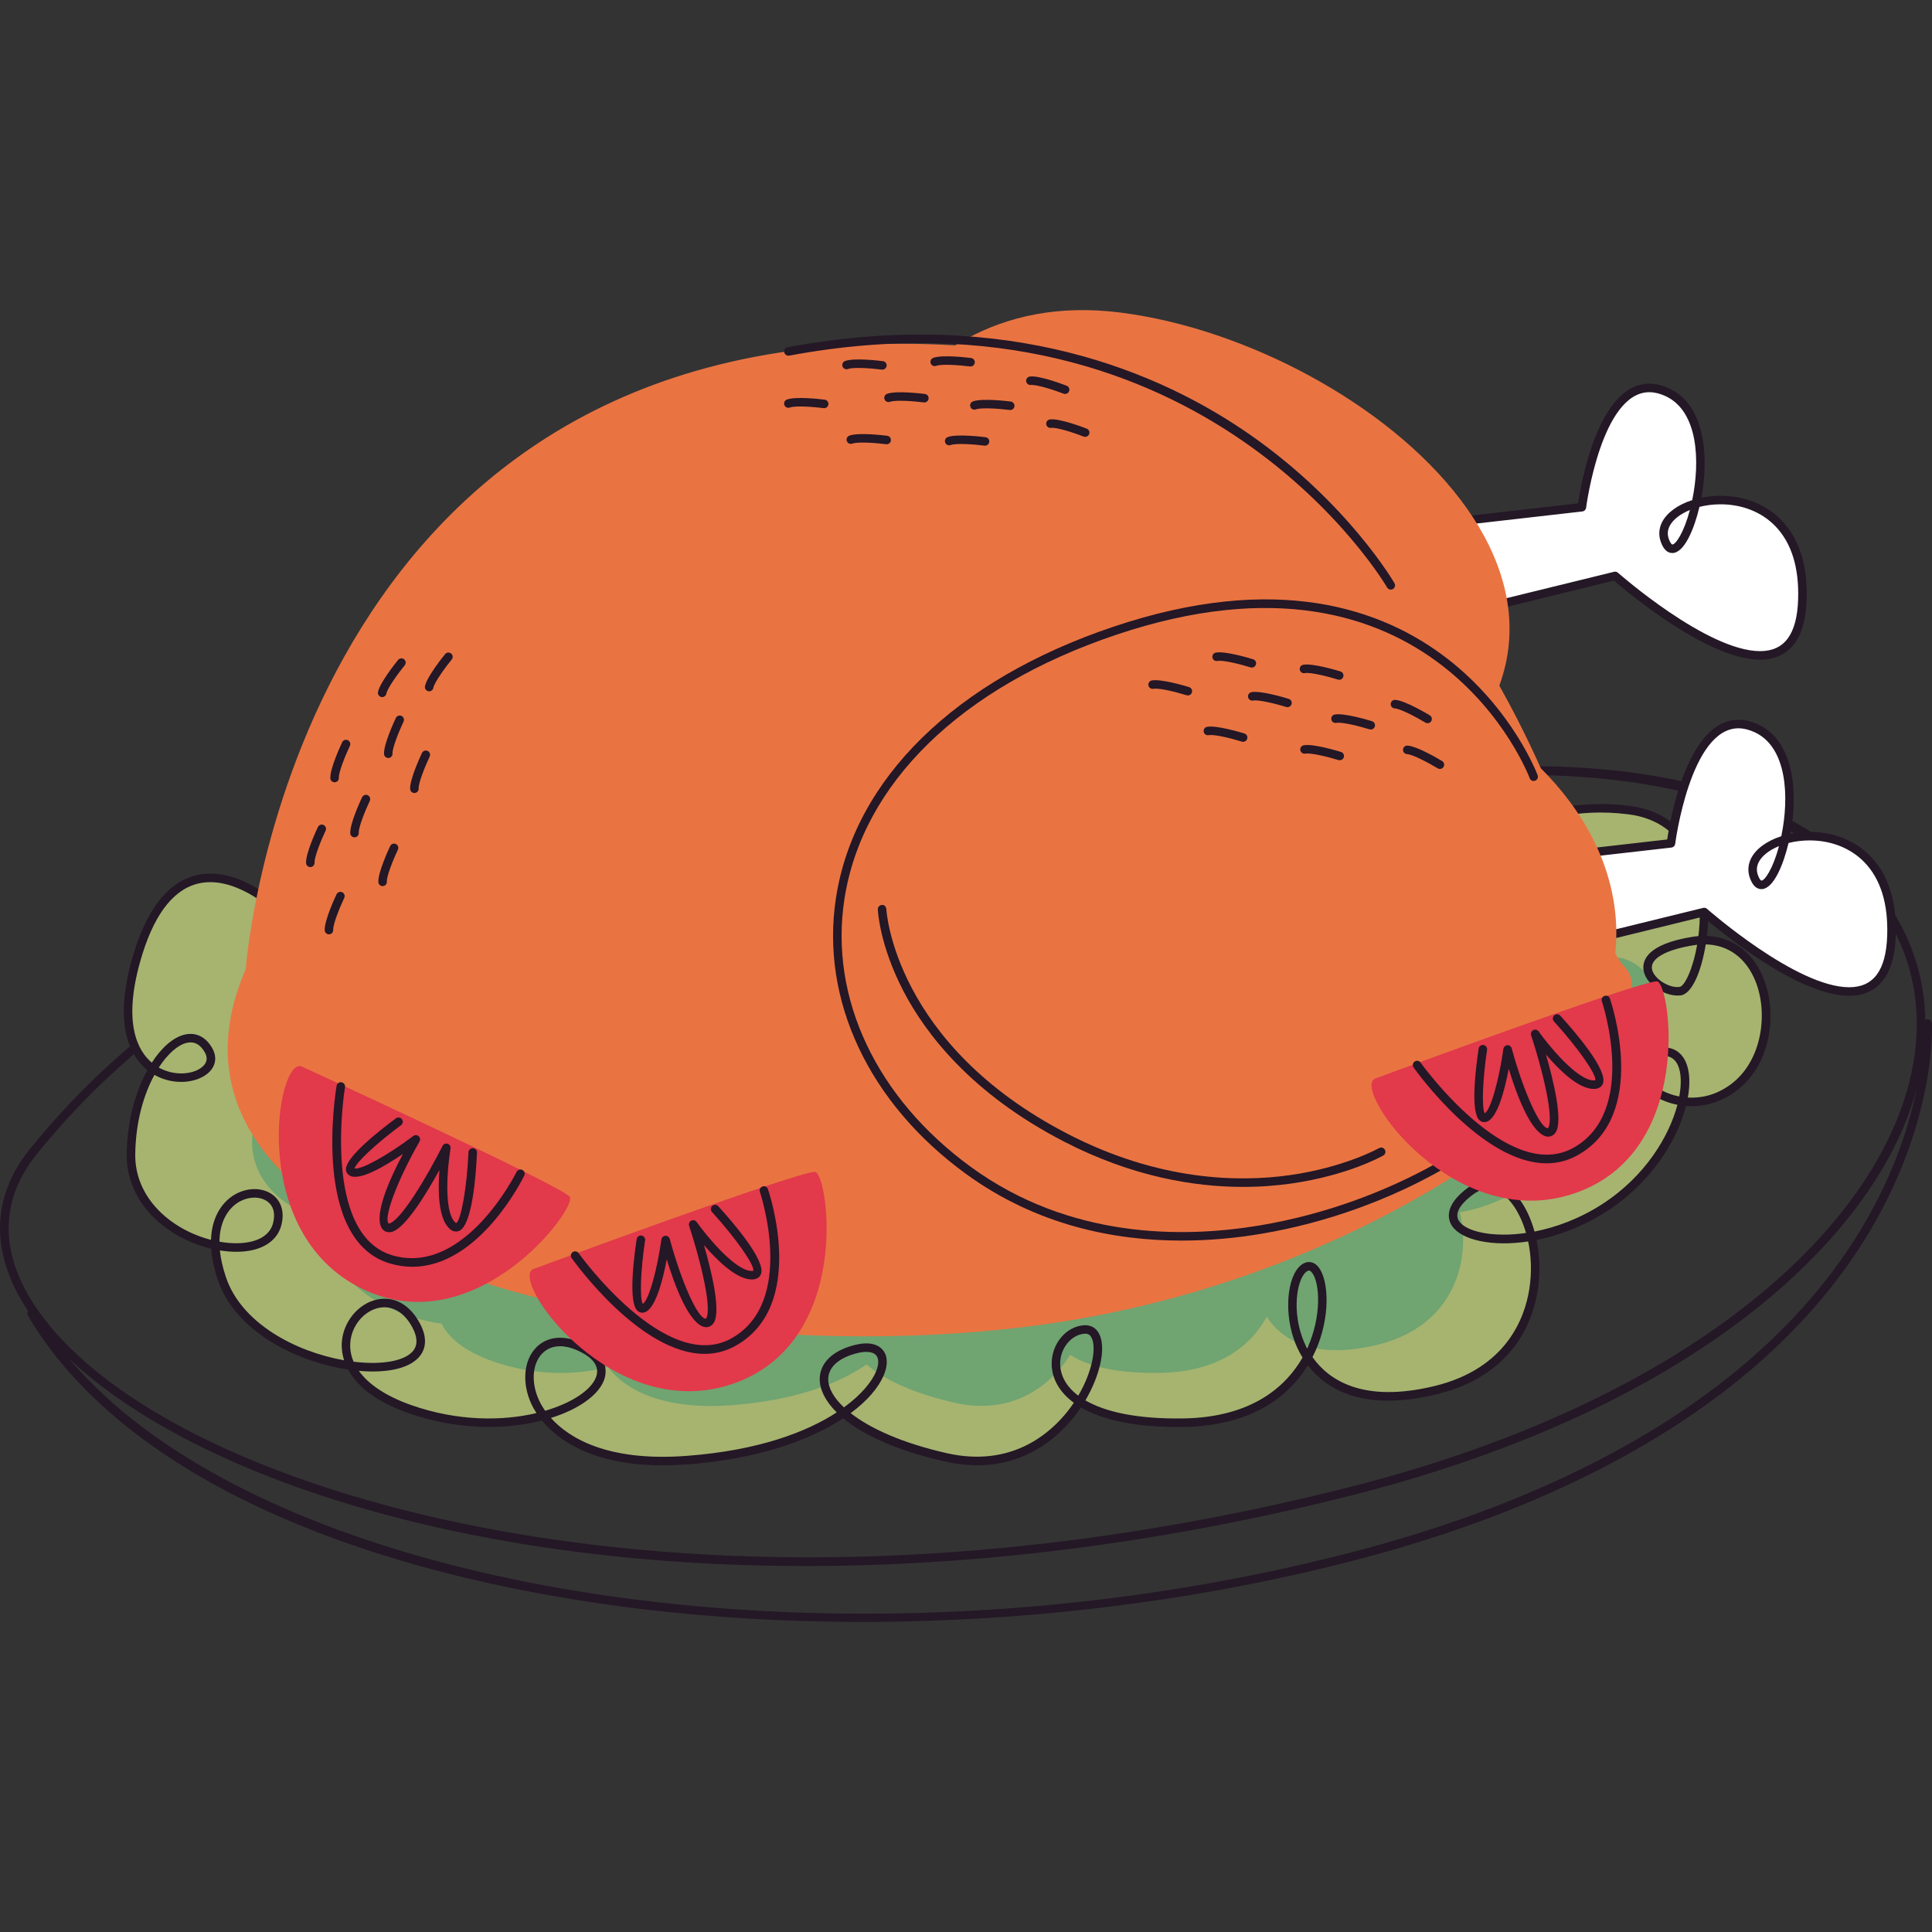 <?xml version="1.0" encoding="UTF-8"?>
<!-- Generator: Adobe Illustrator 25.2.0, SVG Export Plug-In . SVG Version: 6.00 Build 0)  -->
<svg xmlns="http://www.w3.org/2000/svg" xmlns:xlink="http://www.w3.org/1999/xlink" version="1.1" id="Capa_1" x="0px" y="0px" viewBox="0 0 512 512" style="enable-background:new 0 0 512 512;" xml:space="preserve" width="512" height="512">
<rect x="0" y="0" width="512" height="512" fill="#333333" stroke="none"/>
<g>
	<path style="fill:#241726;" d="M213.484,415.011c-106.959,0.002-183.989-33.062-206.654-68.534   c-9.483-14.842-9.083-29.379,1.157-42.038c45.651-56.437,102.324-66.331,102.892-66.424c0.604-0.11,1.194,0.313,1.295,0.93   c0.101,0.615-0.315,1.194-0.93,1.295c-0.557,0.093-56.42,9.879-101.504,65.618c-9.57,11.831-9.92,25.457-1.009,39.405   c16.645,26.047,61.057,48.288,118.807,59.488c48.372,9.383,127.424,15.184,229.342-10.46   c108.479-27.292,157.756-86.994,150.369-131.863c-6.528-39.649-55.069-61.722-123.661-56.23c-0.604,0.055-1.165-0.412-1.214-1.033   c-0.051-0.621,0.412-1.165,1.033-1.214c84.8-6.788,120.709,25.569,126.069,58.109c3.974,24.14-7.438,50.537-32.135,74.329   c-27.504,26.495-68.969,47.274-119.911,60.092C305.589,409.523,257.048,415.011,213.484,415.011z"/>
	<path style="fill:#A6B470;" d="M72.96,240.385c0,0-25.997-24.702-36.911,14.174s24.823,33.975,19.252,23.849   c-5.571-10.127-20.243,4.291-20.594,27.373s35.366,31.883,38.759,18.608c3.393-13.275-23.381-11.523-14.672,14.418   c8.709,25.941,61.19,30.868,51.521,12.514s-35.534,10.065-1.93,22.025s64.411-8.125,44.925-16.586s-22.29,34.01,28.729,30.187   s60.76-33.426,44.838-29.445c-15.921,3.981-10.36,20.959,23.777,28.704s47.164-34.289,36.835-33.883s-16.902,25.27,25.997,24.702   c42.898-0.568,39.907-44.629,32.63-41.267c-7.278,3.362-7.126,42.781,34.417,32.62s25.287-64.466,9.249-52.791   c-16.038,11.675,12.092,19.517,35.407,4.48c23.316-15.037,27.049-44.543,13.763-41.085c-13.285,3.458,5.134,20.35,20.222,9.411   c15.088-10.939,10.498-42.355-10.482-39.013c-20.979,3.341-9.507,14.215-3.393,13.275c6.115-0.939,15.033-44.35-13.63-47.977   c-28.663-3.626-43.762,14.163-43.762,14.163"/>
	<path style="fill:#70A471;" d="M99.8,245.992c0,0-22.42-21.304-31.833,12.224s21.408,29.301,16.604,20.568   s-17.458,3.701-17.76,23.607c-0.302,19.906,30.501,27.497,33.427,16.048c2.926-11.449-20.165-9.938-12.653,12.434   c7.511,22.372,52.772,26.621,44.433,10.792s-30.646,8.68-1.665,18.995s55.549-7.007,38.744-14.304s-19.223,29.331,24.776,26.034   s52.401-28.827,38.67-25.394c-13.731,3.434-8.935,18.075,20.506,24.755c29.441,6.68,40.676-29.572,31.767-29.222   c-8.909,0.35-14.576,21.794,22.42,21.304s34.417-38.489,28.141-35.59c-6.276,2.899-6.145,36.896,29.682,28.132   s21.808-55.597,7.976-45.528c-13.832,10.069,10.428,16.832,30.536,3.863s23.327-38.415,11.87-35.433s4.428,17.55,17.44,8.116   c13.013-9.434,9.054-36.528-9.04-33.646c-18.093,2.882-8.199,12.259-2.926,11.449c5.273-0.81,12.965-38.249-11.755-41.376   s-37.741,12.215-37.741,12.215"/>
	<path style="fill:#241726;" d="M175.672,388.321c-18.76,0-27.863-6.77-32.055-11.873c-9.747,2.498-22.628,2.58-35.609-2.04   c-9.269-3.298-13.701-7.645-15.765-11.467c-13.906-2.058-29.96-10.203-34.516-23.776c-1.055-3.139-1.591-5.88-1.76-8.257   c-11.511-2.736-22.586-11.895-22.386-25.144c0.132-8.749,2.357-16.517,5.475-22.181c-4.325-3.47-9.112-11.447-4.091-29.328   c3.558-12.672,9.119-20.132,16.532-22.172c10.994-3.025,21.789,7.054,22.243,7.486c0.452,0.43,0.469,1.141,0.04,1.593   c-0.427,0.456-1.141,0.471-1.593,0.042c-0.104-0.095-10.33-9.639-20.099-6.942c-6.594,1.818-11.624,8.751-14.95,20.601   c-4.585,16.329-0.648,23.589,3.089,26.759c2.602-4.034,5.666-6.686,8.619-7.422c3.04-0.753,5.752,0.579,7.449,3.664   c1.238,2.254,0.905,4.554-0.914,6.31c-2.82,2.719-9.103,3.723-14.452,0.679c-2.798,5.113-4.957,12.291-5.089,20.947   c-0.181,11.833,9.665,20.097,20.077,22.774c0.2-6.521,3.331-9.837,5.087-11.187c3.375-2.595,7.865-3.005,10.919-0.991   c2.586,1.705,3.549,4.721,2.642,8.275c-1.357,5.301-7.268,7.911-15.415,6.83c-0.291-0.04-0.584-0.082-0.879-0.13   c0.203,2.047,0.696,4.393,1.597,7.079c4.107,12.229,18.442,19.771,31.328,22.04c-0.626-1.948-0.69-3.626-0.615-4.772   c0.359-5.402,4.373-10.271,9.339-11.324c4.58-0.974,8.742,1.362,11.399,6.402c2.128,4.041,1.271,6.733,0.178,8.277   c-2.415,3.413-8.442,4.928-16.409,4.21c2.569,3.595,7.242,6.711,13.681,9.004c12.379,4.406,24.342,4.34,33.399,2.194   c-0.604-0.923-1.029-1.727-1.315-2.34c-2.597-5.563-2.104-11.599,1.227-15.023c2.811-2.886,7.07-3.393,11.683-1.392   c7.907,3.435,7.01,8.242,6.259,10.148c-1.555,3.939-6.731,7.618-14.021,9.901c4.613,5.142,14.748,11.648,35.957,10.048   c19.075-1.428,31.831-6.336,39.779-11.522c-3.113-3.082-4.475-6.125-4.503-8.696c-0.046-4.342,3.369-7.693,9.374-9.196   c3.28-0.815,5.867-0.359,7.295,1.293c1.346,1.562,1.469,3.922,0.344,6.645c-1.375,3.324-4.338,6.849-8.815,10.148   c5.063,3.97,13.448,7.885,25.475,10.615c17.343,3.922,27.647-5.457,32.254-11.401c0.5-0.646,0.972-1.302,1.417-1.965   c-4.012-2.941-5.781-6.556-5.874-10.088c-0.145-5.475,3.86-10.264,8.746-10.458c1.732-0.033,3.045,0.742,3.831,2.274   c1.901,3.692,0.269,10.996-3.644,17.64c5.094,2.961,13.355,4.966,25.836,4.79c18.751-0.249,27.596-8.934,31.712-16.131   c-1.084-1.767-1.807-3.448-2.278-4.796c-2.882-8.244-1.525-18.268,2.738-20.238c1.152-0.533,2.368-0.315,3.342,0.601   c2.937,2.758,3.77,12.111,0.271,21.117c-0.386,0.991-0.859,2.069-1.439,3.195c4.221,5.986,13.298,12.322,32.447,7.638   c19.024-4.655,23.846-18.123,25.027-25.737c0.692-4.461,0.487-8.762-0.315-12.553c-9.681,1.461-17.636-0.405-20.147-4.069   c-0.98-1.43-2.525-5.29,4.289-10.249c3.102-2.26,6.537-2.45,9.665-0.542c3.591,2.19,6.36,6.726,7.878,12.236   c5.666-1.102,11.91-3.38,17.916-7.25c11.463-7.394,17.768-18.039,19.954-26.343c-2.298-0.454-4.356-1.287-6.01-2.287   c-3.611-2.185-5.611-5.213-5.219-7.898c0.185-1.282,1.132-3.6,5.367-4.701c3.71-0.969,6.669,0.339,8.101,3.595   c1.013,2.313,1.201,5.596,0.524,9.374c3.521,0.207,7.46-0.654,11.218-3.382c8.588-6.224,10.132-19.183,6.638-27.618   c-2.518-6.081-7.204-9.458-13.113-9.59c-1.13,6.973-3.573,13.04-6.565,13.498c-3.732,0.56-9.286-2.617-9.916-6.651   c-0.388-2.472,0.78-6.913,12.961-8.852c0.531-0.084,1.057-0.148,1.577-0.189c0.256-2.069,0.394-4.292,0.363-6.607   c-0.117-8.707-2.727-23.622-18.929-25.671c-27.737-3.505-42.61,13.6-42.76,13.772c-0.401,0.478-1.113,0.535-1.588,0.13   c-0.476-0.403-0.533-1.115-0.13-1.588c0.154-0.185,15.834-18.207,44.761-14.552c18.563,2.349,20.802,20.28,20.903,27.88   c0.026,2.141-0.101,4.384-0.361,6.587c6.656,0.26,12.071,4.177,14.882,10.969c3.906,9.429,2.208,23.346-7.396,30.31   c-4.364,3.161-8.951,4.093-13.027,3.781c-2.311,9.081-9.191,20.304-21.013,27.927c-6.184,3.99-12.652,6.409-18.601,7.592   c0.857,4.184,1.02,8.79,0.322,13.287c-1.267,8.169-6.422,22.617-26.717,27.581c-19.579,4.794-29.379-1.364-34.21-7.654   c-4.611,7.506-14.043,16.081-33.091,16.334c-12.831,0.174-21.544-1.965-27.041-5.177c-0.48,0.718-0.987,1.423-1.52,2.111   c-4.937,6.371-15.99,16.437-34.534,12.218c-13.199-2.994-21.809-7.187-26.942-11.443c-8.938,5.889-22.875,10.826-41.341,12.21   C179.855,388.241,177.707,388.321,175.672,388.321z M148.421,356.763c-1.868,0-3.483,0.646-4.728,1.926   c-2.681,2.756-3.003,7.777-0.8,12.496c0.317,0.676,0.82,1.61,1.58,2.683c7.167-2.093,12.137-5.506,13.446-8.823   c1.408-3.567-1.974-5.911-5.058-7.25C151.277,357.105,149.781,356.763,148.421,356.763z M229.564,358.264   c-0.714,0-1.525,0.11-2.412,0.333c-4.906,1.227-7.7,3.772-7.665,6.982c0.024,2.21,1.384,4.783,4.166,7.396   c4.776-3.481,7.46-6.964,8.506-9.491c0.771-1.868,0.784-3.439,0.031-4.309C231.673,358.572,230.758,358.264,229.564,358.264z    M287.643,353.448c-0.035,0-0.073,0-0.108,0.002c-3.615,0.141-6.691,3.948-6.581,8.143c0.077,2.877,1.531,5.814,4.798,8.273   c3.681-6.283,4.893-12.701,3.521-15.365C288.901,353.776,288.394,353.448,287.643,353.448z M93.707,360.863   c7.715,0.954,13.913-0.229,15.944-3.098c1.06-1.498,0.947-3.49-0.333-5.92c-2.152-4.085-5.393-5.988-8.936-5.25   c-4.012,0.853-7.261,4.838-7.554,9.268C92.713,357.585,93.015,359.262,93.707,360.863z M346.891,336.702   c-0.112,0-0.209,0.035-0.302,0.079c-2.602,1.203-4.336,9.495-1.555,17.444c0.319,0.912,0.764,1.992,1.381,3.144   c0.278-0.601,0.522-1.183,0.738-1.736c3.287-8.464,2.366-16.702,0.286-18.656C347.217,336.768,347.041,336.702,346.891,336.702z    M58.16,329.061c0.427,0.077,0.857,0.143,1.284,0.2c5.424,0.72,11.677-0.249,12.93-5.153c0.665-2.602,0.062-4.673-1.696-5.829   c-2.23-1.472-5.719-1.093-8.304,0.892C60.878,320.326,58.213,323.201,58.16,329.061z M394.366,315.076   c-1.309,0-2.617,0.474-3.922,1.423c-2.157,1.571-5.512,4.587-3.754,7.149c1.897,2.765,8.92,4.371,17.726,3.1   c-1.472-5.091-4.034-8.997-6.808-10.689C396.534,315.404,395.45,315.076,394.366,315.076z M440.969,279.828   c-0.533,0-1.11,0.082-1.732,0.245c-1.56,0.405-3.468,1.227-3.703,2.844c-0.251,1.718,1.419,3.985,4.155,5.64   c1.467,0.888,3.296,1.624,5.338,2.018c0.632-3.428,0.496-6.314-0.324-8.182C443.954,280.688,442.7,279.828,440.969,279.828z    M42.077,282.913c4.305,2.421,9.5,1.798,11.734-0.364c1.077-1.038,1.245-2.249,0.502-3.598c-1.216-2.212-2.866-3.067-4.926-2.562   C47.146,276.947,44.463,279.227,42.077,282.913z M449.755,250.373c-0.293,0.033-0.588,0.073-0.883,0.121   c-7.374,1.172-11.518,3.518-11.088,6.274c0.397,2.531,4.527,5.197,7.345,4.77C446.446,261.335,448.633,256.843,449.755,250.373z"/>
	<g>
		<path style="fill:#FFFFFF;" d="M344.639,142.93l74.575-8.512c0,0,4.895-38.693,22.656-30.464s3.709,51.747-0.69,39.225    s37.68-20.871,36.469,15.724c-1.212,36.596-49.628-6.279-49.628-6.279l-75.852,18.606L344.639,142.93z"/>
		<path style="fill:#241726;" d="M466.448,174.815c-13.959,0-35.276-17.964-38.729-20.954l-75.283,18.464    c-0.597,0.148-1.201-0.212-1.359-0.804l-7.528-28.301c-0.084-0.317-0.026-0.657,0.159-0.925c0.185-0.271,0.478-0.449,0.804-0.487    l73.705-8.411c0.782-5.31,5.362-31.718,18.881-31.718c1.688,0,3.452,0.421,5.246,1.251c9.506,4.406,10.577,17.964,8.537,28.969    c1.641-0.335,3.362-0.509,5.067-0.509c6.376,0,12.113,2.3,16.155,6.482c4.73,4.887,6.973,11.976,6.673,21.071    c-0.434,13.117-6.944,15.871-12.326,15.873H466.448z M428.021,151.497c0.273,0,0.54,0.099,0.747,0.284    c0.236,0.207,23.631,20.775,37.68,20.778c0,0,0,0,0.002,0c6.471-0.002,9.766-4.481,10.07-13.692    c0.28-8.46-1.751-14.997-6.039-19.427c-3.613-3.736-8.775-5.794-14.534-5.794c-1.892,0-3.807,0.236-5.578,0.683    c-1.364,5.788-3.992,12.225-7.182,12.227l0,0c-1.34,0-2.373-1.009-3.071-3.001c-0.617-1.756-0.489-3.56,0.368-5.221    c1.28-2.483,4.166-4.576,7.973-5.801c2.15-10.368,1.564-23.558-7.061-27.554c-1.496-0.694-2.941-1.044-4.298-1.044    c-12.734,0-16.726,30.319-16.766,30.625c-0.066,0.516-0.476,0.921-0.991,0.98l-73.276,8.361l6.909,25.97l74.778-18.341    C427.84,151.508,427.931,151.497,428.021,151.497z M447.838,135.156c-2.556,1.046-4.497,2.556-5.349,4.212    c-0.573,1.11-0.657,2.267-0.245,3.437c0.427,1.218,0.835,1.494,0.943,1.494C444.057,144.299,446.223,141.244,447.838,135.156z"/>
	</g>
	<path style="fill:#E97442;" d="M214.738,149.517c0,0,16.196-75.034,82.169-66.688s150.823,79.408,70.323,132.901   S178.333,225.346,214.738,149.517z"/>
	<path style="fill:#E97442;" d="M65.108,256.888c0,0,11.932-165.929,173.548-165.799c159.736,0.129,177.024,149.826,191.848,165.108   c14.824,15.281-53.733,80.34-152.733,94.626S32.001,333.134,65.108,256.888z"/>
	<g>
		<path style="fill:#FFFFFF;" d="M368.248,232.001l74.575-8.512c0,0,4.895-38.693,22.656-30.464s3.709,51.747-0.69,39.225    c-4.398-12.521,37.68-20.871,36.469,15.724c-1.212,36.596-49.628-6.279-49.628-6.279l-75.852,18.606L368.248,232.001z"/>
		<path style="fill:#241726;" d="M490.056,263.887c-13.959,0-35.276-17.964-38.729-20.954l-75.28,18.464    c-0.597,0.148-1.201-0.211-1.359-0.804l-7.53-28.301c-0.084-0.317-0.026-0.657,0.159-0.925c0.185-0.271,0.478-0.449,0.804-0.487    l73.705-8.411c0.784-5.31,5.365-31.718,18.881-31.718c1.688,0,3.452,0.421,5.246,1.251c9.509,4.406,10.579,17.964,8.537,28.969    c1.641-0.335,3.364-0.509,5.067-0.509c6.376,0,12.113,2.3,16.155,6.479c4.73,4.889,6.973,11.978,6.673,21.073    c-0.434,13.117-6.944,15.871-12.326,15.873H490.056z M451.629,240.569c0.273,0,0.54,0.099,0.747,0.284    c0.236,0.207,23.631,20.775,37.68,20.778c0,0,0,0,0.002,0c6.471-0.002,9.766-4.481,10.07-13.692    c0.28-8.46-1.751-14.997-6.039-19.429c-3.613-3.734-8.775-5.792-14.534-5.792c-1.892,0-3.807,0.234-5.576,0.683    c-1.364,5.788-3.994,12.225-7.182,12.225c-1.34,0-2.375-1.009-3.073-3.001c-0.617-1.754-0.489-3.56,0.368-5.219    c1.282-2.485,4.168-4.578,7.975-5.803c2.15-10.366,1.564-23.556-7.063-27.552c-1.496-0.694-2.941-1.044-4.298-1.044    c-12.741,0-16.726,30.319-16.766,30.625c-0.066,0.516-0.474,0.921-0.991,0.98l-73.276,8.361l6.911,25.97l74.776-18.341    C451.449,240.58,451.539,240.569,451.629,240.569z M471.449,224.228c-2.558,1.046-4.497,2.556-5.351,4.21    c-0.573,1.11-0.654,2.267-0.245,3.437c0.427,1.221,0.835,1.494,0.943,1.494C467.666,233.369,469.832,230.316,471.449,224.228z"/>
	</g>
	<path style="fill:#E97442;" d="M238.347,238.588c0,0,15.683-65.397,82.169-66.688c89.779-1.742,150.823,79.408,70.323,132.901   S201.942,314.417,238.347,238.588z"/>
	<path style="fill:#241726;" d="M313.133,328.768c-17.834,0-38.416-4.043-57.14-17.673c-25.719-18.722-38.599-46.045-34.459-73.088   c4.836-31.573,31.575-57.763,73.359-71.859c86.644-29.231,112.354,38.614,112.603,39.306c0.214,0.584-0.09,1.232-0.674,1.443   c-0.586,0.214-1.234-0.088-1.445-0.674c-0.242-0.668-25.252-66.448-109.761-37.938c-40.96,13.818-67.149,39.354-71.85,70.063   c-4.012,26.193,8.533,52.707,33.553,70.923c26.098,18.997,55.972,18.905,76.452,15.488c35.232-5.887,64.67-24.695,75.538-40.231   c0.359-0.516,1.062-0.63,1.573-0.28c0.509,0.359,0.635,1.062,0.278,1.571c-11.139,15.924-41.172,35.175-77.019,41.165   C327.883,328.028,320.758,328.768,313.133,328.768z"/>
	<path style="fill:#241726;" d="M368.574,156.253c-0.39,0-0.771-0.205-0.978-0.568c-0.471-0.822-48.308-81.945-158.455-61.44   c-0.604,0.108-1.201-0.289-1.315-0.901s0.289-1.203,0.901-1.315c58.396-10.881,98.995,6.689,122.78,23.338   c25.783,18.046,37.927,38.991,38.048,39.2c0.308,0.54,0.121,1.229-0.421,1.538C368.958,156.205,368.766,156.253,368.574,156.253z"/>
	<g>
		<path style="fill:#241726;" d="M341.201,187.412c-0.11,0-0.223-0.015-0.335-0.051c-2.611-0.813-7.299-1.985-8.793-1.712    c-0.599,0.11-1.203-0.284-1.32-0.897c-0.117-0.612,0.284-1.203,0.897-1.32c2.525-0.48,9.139,1.542,9.885,1.774    c0.595,0.185,0.927,0.817,0.742,1.412C342.128,187.101,341.681,187.412,341.201,187.412z"/>
		<path style="fill:#241726;" d="M354.908,180.148c-0.11,0-0.223-0.015-0.335-0.051c-2.615-0.813-7.314-2.014-8.793-1.71    c-0.617,0.115-1.205-0.282-1.322-0.894c-0.117-0.612,0.284-1.203,0.894-1.322c2.529-0.474,9.143,1.54,9.89,1.771    c0.595,0.185,0.928,0.817,0.742,1.412C355.836,179.838,355.389,180.148,354.908,180.148z"/>
		<path style="fill:#241726;" d="M363.267,193.334c-0.11,0-0.223-0.015-0.335-0.051c-2.615-0.815-7.321-2.007-8.793-1.71    c-0.615,0.112-1.205-0.282-1.322-0.894c-0.117-0.612,0.284-1.203,0.894-1.322c2.534-0.474,9.143,1.54,9.89,1.771    c0.595,0.185,0.928,0.817,0.742,1.412C364.194,193.023,363.747,193.334,363.267,193.334z"/>
		<path style="fill:#241726;" d="M378.325,191.664c-0.198,0-0.399-0.053-0.582-0.163c-2.34-1.414-6.616-3.69-8.125-3.77    c-0.621-0.031-1.099-0.562-1.066-1.185c0.031-0.621,0.557-1.117,1.185-1.066c2.562,0.134,8.504,3.686,9.174,4.091    c0.533,0.322,0.703,1.016,0.381,1.549C379.081,191.47,378.709,191.664,378.325,191.664z"/>
		<path style="fill:#241726;" d="M381.588,203.781c-0.198,0-0.399-0.053-0.582-0.163c-2.342-1.414-6.618-3.69-8.125-3.772    c-0.624-0.033-1.099-0.564-1.066-1.185s0.586-1.135,1.185-1.066c2.562,0.137,8.504,3.688,9.174,4.093    c0.533,0.322,0.703,1.016,0.381,1.549C382.344,203.587,381.971,203.781,381.588,203.781z"/>
		<path style="fill:#241726;" d="M355.047,201.483c-0.11,0-0.223-0.015-0.335-0.051c-2.611-0.811-7.299-1.987-8.793-1.71    c-0.597,0.11-1.203-0.284-1.32-0.897c-0.117-0.61,0.284-1.203,0.897-1.32c2.518-0.48,9.139,1.54,9.885,1.771    c0.595,0.185,0.928,0.817,0.742,1.412C355.975,201.173,355.527,201.483,355.047,201.483z"/>
		<path style="fill:#241726;" d="M329.44,196.592c-0.11,0-0.223-0.015-0.335-0.051c-2.613-0.815-7.31-2.009-8.79-1.71    c-0.619,0.112-1.205-0.282-1.322-0.894c-0.117-0.612,0.284-1.203,0.894-1.322c2.538-0.476,9.141,1.54,9.888,1.771    c0.595,0.185,0.927,0.817,0.742,1.412C330.368,196.282,329.921,196.592,329.44,196.592z"/>
		<path style="fill:#241726;" d="M331.754,176.919c-0.11,0-0.223-0.015-0.335-0.051c-2.613-0.815-7.319-2.007-8.79-1.71    c-0.621,0.115-1.205-0.282-1.322-0.894s0.284-1.203,0.894-1.322c2.538-0.471,9.141,1.54,9.888,1.771    c0.595,0.185,0.928,0.817,0.742,1.412C332.681,176.608,332.234,176.919,331.754,176.919z"/>
		<path style="fill:#241726;" d="M314.796,184.304c-0.11,0-0.223-0.015-0.335-0.051c-2.615-0.815-7.317-2.014-8.793-1.71    c-0.617,0.108-1.205-0.282-1.322-0.894c-0.117-0.612,0.284-1.203,0.894-1.322c2.536-0.469,9.143,1.54,9.89,1.771    c0.595,0.185,0.927,0.817,0.742,1.412C315.724,183.993,315.276,184.304,314.796,184.304z"/>
	</g>
	<g>
		<path style="fill:#241726;" d="M93.947,221.897c-0.599,0-1.097-0.469-1.126-1.073c-0.128-2.562,2.8-8.834,3.135-9.542    c0.269-0.564,0.941-0.8,1.503-0.538c0.564,0.267,0.804,0.939,0.538,1.503c-1.17,2.472-2.998,6.957-2.924,8.467    c0.031,0.621-0.447,1.15-1.071,1.181C93.985,221.897,93.965,221.897,93.947,221.897z"/>
		<path style="fill:#241726;" d="M88.671,207.311c-0.599,0-1.097-0.469-1.126-1.073c-0.126-2.564,2.802-8.834,3.137-9.542    c0.269-0.566,0.941-0.798,1.503-0.538c0.564,0.267,0.804,0.939,0.538,1.503c-1.17,2.472-2.998,6.957-2.926,8.467    c0.031,0.623-0.449,1.152-1.071,1.181C88.706,207.311,88.688,207.311,88.671,207.311z"/>
		<path style="fill:#241726;" d="M102.896,200.878c-0.599,0-1.097-0.469-1.126-1.073c-0.128-2.56,2.8-8.834,3.135-9.542    c0.269-0.566,0.943-0.798,1.503-0.538c0.562,0.267,0.804,0.939,0.538,1.503c-1.17,2.474-2.998,6.96-2.924,8.467    c0.031,0.621-0.447,1.15-1.071,1.181C102.934,200.878,102.914,200.878,102.896,200.878z"/>
		<path style="fill:#241726;" d="M101.279,184.74c-0.073,0-0.145-0.007-0.22-0.022c-0.61-0.119-1.009-0.712-0.888-1.324    c0.493-2.516,4.84-7.903,5.334-8.511c0.392-0.485,1.106-0.551,1.586-0.161c0.485,0.394,0.555,1.104,0.163,1.586    c-1.729,2.122-4.58,6.039-4.871,7.521C102.279,184.367,101.806,184.74,101.279,184.74z"/>
		<path style="fill:#241726;" d="M113.733,183.204c-0.073,0-0.145-0.007-0.218-0.02c-0.612-0.121-1.011-0.714-0.892-1.324    c0.493-2.518,4.842-7.907,5.336-8.513c0.394-0.485,1.108-0.551,1.588-0.161c0.482,0.394,0.553,1.104,0.161,1.588    c-1.729,2.119-4.58,6.037-4.869,7.517C114.734,182.832,114.262,183.204,113.733,183.204z"/>
		<path style="fill:#241726;" d="M109.818,210.155c-0.599,0-1.097-0.469-1.126-1.073c-0.128-2.56,2.8-8.834,3.135-9.542    c0.269-0.566,0.943-0.798,1.503-0.538c0.562,0.267,0.804,0.939,0.538,1.503c-1.17,2.474-2.998,6.96-2.924,8.467    c0.031,0.621-0.447,1.15-1.071,1.181C109.856,210.155,109.836,210.155,109.818,210.155z"/>
		<path style="fill:#241726;" d="M101.394,234.825c-0.599,0-1.097-0.469-1.126-1.073c-0.128-2.56,2.8-8.834,3.135-9.542    c0.269-0.566,0.943-0.798,1.503-0.538c0.562,0.267,0.804,0.939,0.538,1.503c-1.17,2.474-2.998,6.96-2.924,8.467    c0.031,0.621-0.447,1.15-1.071,1.181C101.431,234.825,101.411,234.825,101.394,234.825z"/>
		<path style="fill:#241726;" d="M82.235,229.785c-0.599,0-1.097-0.469-1.126-1.073c-0.126-2.564,2.802-8.834,3.137-9.542    c0.269-0.566,0.943-0.798,1.503-0.538c0.564,0.267,0.804,0.939,0.538,1.503c-1.17,2.472-2.998,6.957-2.926,8.467    c0.031,0.623-0.449,1.152-1.071,1.181C82.271,229.785,82.253,229.785,82.235,229.785z"/>
		<path style="fill:#241726;" d="M87.177,247.61c-0.599,0-1.097-0.469-1.126-1.073c-0.126-2.562,2.8-8.834,3.135-9.542    c0.269-0.566,0.943-0.795,1.503-0.538c0.562,0.267,0.804,0.939,0.538,1.503c-1.17,2.472-2.996,6.957-2.924,8.467    c0.031,0.623-0.449,1.152-1.071,1.181C87.212,247.61,87.195,247.61,87.177,247.61z"/>
	</g>
	<g>
		<path style="fill:#241726;" d="M244.969,106.653c-0.048,0-0.097-0.002-0.145-0.009c-2.714-0.346-7.543-0.698-8.956-0.161    c-0.582,0.214-1.234-0.073-1.456-0.654c-0.22-0.582,0.073-1.234,0.654-1.456c2.399-0.912,9.269-0.064,10.044,0.033    c0.617,0.079,1.055,0.646,0.976,1.262C246.013,106.236,245.526,106.653,244.969,106.653z"/>
		<path style="fill:#241726;" d="M257.209,97.124c-0.048,0-0.097-0.002-0.145-0.009c-2.716-0.348-7.55-0.701-8.958-0.161    c-0.577,0.214-1.234-0.073-1.456-0.654c-0.22-0.582,0.073-1.234,0.654-1.456c2.397-0.912,9.271-0.064,10.046,0.033    c0.617,0.079,1.055,0.643,0.976,1.262C258.253,96.708,257.766,97.124,257.209,97.124z"/>
		<path style="fill:#241726;" d="M267.724,108.66c-0.048,0-0.097-0.002-0.145-0.009c-2.716-0.35-7.546-0.696-8.956-0.161    c-0.579,0.223-1.234-0.066-1.454-0.652c-0.223-0.582,0.068-1.234,0.652-1.454c2.393-0.916,9.269-0.071,10.044,0.029    c0.617,0.079,1.055,0.646,0.976,1.262C268.769,108.243,268.282,108.66,267.724,108.66z"/>
		<path style="fill:#241726;" d="M282.267,104.405c-0.137,0-0.273-0.024-0.408-0.077c-2.549-0.987-7.127-2.448-8.654-2.304    c-0.608,0.077-1.181-0.366-1.256-0.983c-0.075-0.619,0.366-1.181,0.983-1.256c2.52-0.337,9.013,2.157,9.742,2.441    c0.582,0.225,0.87,0.877,0.643,1.458C283.146,104.132,282.719,104.405,282.267,104.405z"/>
		<path style="fill:#241726;" d="M287.581,115.773c-0.137,0-0.273-0.024-0.408-0.077c-2.553-0.989-7.143-2.516-8.656-2.304    c-0.606,0.088-1.179-0.364-1.256-0.983c-0.077-0.617,0.364-1.181,0.983-1.256c2.527-0.341,9.015,2.157,9.744,2.441    c0.582,0.225,0.87,0.877,0.643,1.458C288.46,115.5,288.033,115.773,287.581,115.773z"/>
		<path style="fill:#241726;" d="M261.045,118.111c-0.048,0-0.097-0.002-0.145-0.009c-2.714-0.348-7.552-0.696-8.958-0.159    c-0.579,0.214-1.234-0.073-1.456-0.654c-0.22-0.582,0.073-1.234,0.654-1.456c2.399-0.91,9.271-0.066,10.046,0.031    c0.617,0.079,1.055,0.643,0.976,1.262C262.089,117.695,261.602,118.111,261.045,118.111z"/>
		<path style="fill:#241726;" d="M234.977,117.732c-0.048,0-0.097-0.002-0.145-0.009c-2.712-0.348-7.546-0.696-8.956-0.159    c-0.579,0.212-1.234-0.07-1.456-0.654c-0.22-0.582,0.073-1.234,0.654-1.456c2.399-0.91,9.269-0.068,10.044,0.031    c0.617,0.079,1.055,0.643,0.976,1.262C236.022,117.316,235.535,117.732,234.977,117.732z"/>
		<path style="fill:#241726;" d="M233.845,97.957c-0.048,0-0.097-0.002-0.145-0.009c-2.712-0.346-7.543-0.698-8.956-0.161    c-0.582,0.212-1.234-0.07-1.456-0.654c-0.22-0.582,0.073-1.234,0.654-1.456c2.399-0.912,9.269-0.064,10.044,0.033    c0.617,0.079,1.055,0.646,0.976,1.262C234.889,97.54,234.402,97.957,233.845,97.957z"/>
		<path style="fill:#241726;" d="M218.423,108.168c-0.048,0-0.097-0.002-0.145-0.009c-2.712-0.348-7.546-0.696-8.956-0.159    c-0.579,0.214-1.234-0.073-1.456-0.654c-0.22-0.582,0.073-1.234,0.654-1.456c2.401-0.912,9.269-0.068,10.044,0.031    c0.617,0.079,1.055,0.643,0.976,1.262C219.467,107.752,218.981,108.168,218.423,108.168z"/>
	</g>
	<g>
		<path style="fill:#E2394B;" d="M141.237,336.347c0,0,71.268-26.341,74.793-25.764s10.003,45.208-21.855,56.143    S135.035,339.369,141.237,336.347z"/>
		<path style="fill:#241726;" d="M186.723,358.788c-16.993,0.002-34.386-24.199-35.234-25.393c-0.359-0.507-0.24-1.212,0.269-1.571    c0.507-0.359,1.21-0.245,1.573,0.267c0.227,0.322,23.153,32.181,40.451,22.617c17.361-9.601,7.695-38.559,7.596-38.85    c-0.203-0.59,0.112-1.232,0.701-1.432c0.588-0.207,1.232,0.11,1.432,0.701c0.434,1.262,10.379,31.037-8.636,41.555    C192.217,358.151,189.472,358.786,186.723,358.788z"/>
		<path style="fill:#241726;" d="M187.152,351.72c-1.767,0-5.629-2.192-10.458-17.973c-1.066,5.633-3.02,13.21-5.904,14.04    c-0.672,0.198-1.324,0.051-1.837-0.401c-2.474-2.17-0.985-14.012-0.229-19.002c0.093-0.617,0.674-1.049,1.284-0.945    c0.615,0.093,1.04,0.668,0.945,1.284c-1.194,7.898-1.456,15.378-0.619,16.821c1.677-0.985,3.88-9.445,4.944-17.079    c0.073-0.531,0.511-0.936,1.046-0.969c0.529-0.042,1.018,0.313,1.159,0.831c3.144,11.584,7.561,21.412,9.634,21.141    c1.758-2.805-1.842-16.572-4.492-24.624c-0.174-0.529,0.064-1.108,0.562-1.359c0.5-0.249,1.104-0.104,1.428,0.352    c2.584,3.633,10.205,12.979,14.602,12.979c0.035,0,0.07,0,0.106-0.002c0.218-0.007,0.293-0.048,0.293-0.048    c0.48-1.333-4.607-8.647-10.938-15.589c-0.421-0.46-0.388-1.174,0.073-1.593c0.46-0.423,1.176-0.388,1.593,0.073    c3.889,4.259,12.769,14.545,11.295,18.05c-0.205,0.487-0.767,1.311-2.236,1.364c-4.089,0.123-9.326-5.01-12.846-9.116    c2,6.942,4.53,17.418,2.622,20.551c-0.511,0.839-1.207,1.11-1.703,1.192C187.377,351.712,187.269,351.72,187.152,351.72z"/>
	</g>
	<g>
		<path style="fill:#E2394B;" d="M364.37,285.849c0,0,71.268-26.341,74.793-25.764c3.525,0.577,10.003,45.208-21.855,56.143    S358.168,288.871,364.37,285.849z"/>
		<path style="fill:#241726;" d="M409.856,308.29c-16.993,0.002-34.386-24.197-35.234-25.391c-0.359-0.507-0.24-1.212,0.269-1.571    c0.507-0.361,1.212-0.245,1.573,0.267c0.227,0.322,23.137,32.183,40.451,22.615c17.361-9.601,7.695-38.559,7.596-38.85    c-0.203-0.59,0.112-1.232,0.701-1.432c0.59-0.207,1.232,0.112,1.432,0.701c0.434,1.262,10.379,31.037-8.636,41.555    C415.351,307.654,412.606,308.288,409.856,308.29z"/>
		<path style="fill:#241726;" d="M410.286,301.223c-1.767,0-5.629-2.192-10.458-17.973c-1.066,5.633-3.02,13.21-5.904,14.04    c-0.672,0.194-1.324,0.051-1.837-0.401c-2.474-2.168-0.985-14.01-0.229-19.002c0.093-0.617,0.67-1.049,1.284-0.945    c0.615,0.093,1.04,0.668,0.945,1.284c-1.194,7.896-1.456,15.376-0.619,16.821c1.677-0.987,3.88-9.447,4.944-17.079    c0.073-0.531,0.511-0.936,1.047-0.969c0.54-0.057,1.018,0.313,1.159,0.831c3.144,11.584,7.643,21.432,9.634,21.141    c1.758-2.805-1.842-16.572-4.492-24.624c-0.174-0.529,0.064-1.108,0.562-1.359c0.498-0.249,1.104-0.101,1.428,0.352    c2.584,3.633,10.205,12.979,14.602,12.979c0.035,0,0.07,0,0.106-0.002c0.218-0.007,0.293-0.048,0.293-0.048    c0.48-1.333-4.607-8.647-10.938-15.589c-0.421-0.46-0.388-1.174,0.073-1.593c0.46-0.421,1.176-0.388,1.593,0.073    c3.888,4.259,12.769,14.545,11.295,18.05c-0.205,0.487-0.767,1.311-2.236,1.364c-4.159,0.139-9.326-5.01-12.846-9.116    c2,6.942,4.53,17.418,2.622,20.551c-0.511,0.839-1.207,1.11-1.703,1.192C410.51,301.214,410.403,301.223,410.286,301.223z"/>
	</g>
	<g>
		<path style="fill:#E2394B;" d="M79.86,282.586c0,0,69.054,31.694,71.142,34.592c2.088,2.898-24.852,39.067-55.127,24.305    C65.6,326.72,73.335,280.344,79.86,282.586z"/>
		<path style="fill:#241726;" d="M109.288,335.704c-1.875,0-3.816-0.262-5.825-0.837c-20.952-6.006-14.543-45.45-14.261-47.127    c0.104-0.615,0.696-1.027,1.3-0.925c0.615,0.104,1.029,0.685,0.925,1.3c-0.066,0.39-6.365,39.132,12.657,44.584    c19.086,5.47,32.683-21.862,32.82-22.139c0.278-0.56,0.95-0.784,1.509-0.518c0.56,0.273,0.791,0.947,0.518,1.509    C138.402,312.635,126.917,335.704,109.288,335.704z"/>
		<path style="fill:#241726;" d="M103.13,326.554c-0.615,0-1.075-0.225-1.379-0.445c-1.304-0.939-3.192-4.779,5.043-20.319    c-4.734,3.236-11.461,7.224-14.098,5.768c-0.61-0.337-0.972-0.899-1.016-1.582c-0.218-3.28,9.198-10.612,13.258-13.611    c0.496-0.363,1.205-0.264,1.577,0.238c0.37,0.5,0.264,1.207-0.238,1.577c-6.422,4.746-11.89,9.852-12.32,11.467    c1.703,0.414,8.682-3.391,15.563-8.597c0.427-0.324,1.024-0.3,1.425,0.051c0.403,0.355,0.5,0.943,0.234,1.408    c-5.955,10.419-9.747,20.59-8.112,21.771c3.225-0.745,10.401-13.031,14.212-20.601c0.251-0.5,0.835-0.736,1.357-0.566    c0.531,0.174,0.855,0.709,0.762,1.26c-0.742,4.43-1.963,16.587,1.247,19.572c0.159,0.148,0.24,0.172,0.242,0.172    c1.28-0.604,2.849-9.374,3.269-18.762c0.026-0.606,0.524-1.077,1.126-1.077c0.015,0,0.033,0,0.051,0.002    c0.621,0.026,1.104,0.553,1.075,1.176c-0.256,5.761-1.236,19.315-4.754,20.756c-0.487,0.2-1.469,0.386-2.547-0.615    c-2.99-2.78-3.065-10.134-2.655-15.525c-3.485,6.325-9.097,15.525-12.659,16.398C103.557,326.528,103.335,326.554,103.13,326.554z    "/>
	</g>
	<path style="fill:#241726;" d="M228.533,429.819c-27.407,0-54.382-2.152-79.847-6.51c-69.814-11.947-119.984-38.453-141.27-74.639   c-0.317-0.538-0.137-1.229,0.399-1.544c0.533-0.315,1.227-0.141,1.544,0.399c29.72,50.522,119.109,80.116,219.75,80.121   c43.267,0,88.598-5.466,132.189-17.092c43.987-11.729,102.608-36.01,132.063-85.069c17.594-29.304,16.376-53.921,16.363-54.168   c-0.037-0.621,0.438-1.154,1.06-1.192c0.54-0.051,1.154,0.436,1.192,1.057c0.015,0.251,1.291,25.448-16.598,55.327   c-29.815,49.793-89.054,74.373-133.498,86.225C319.465,424.044,273.424,429.819,228.533,429.819z"/>
	<path style="fill:#241726;" d="M329.436,314.541c-12.93,0-29.365-2.679-47.429-11.994c-24.69-12.732-36.794-28.737-42.602-39.923   c-6.323-12.181-6.761-21.245-6.777-21.624c-0.024-0.621,0.458-1.146,1.082-1.172c0.604-0.119,1.146,0.458,1.174,1.08   c0.013,0.355,2.062,35.865,48.158,59.634c24.115,12.437,45.226,12.787,58.7,10.892c14.609-2.056,23.633-7.125,23.721-7.176   c0.54-0.306,1.229-0.119,1.54,0.421c0.308,0.542,0.119,1.229-0.421,1.54c-0.377,0.214-9.412,5.303-24.417,7.433   C338.458,314.179,334.181,314.541,329.436,314.541z"/>
</g>















</svg>
